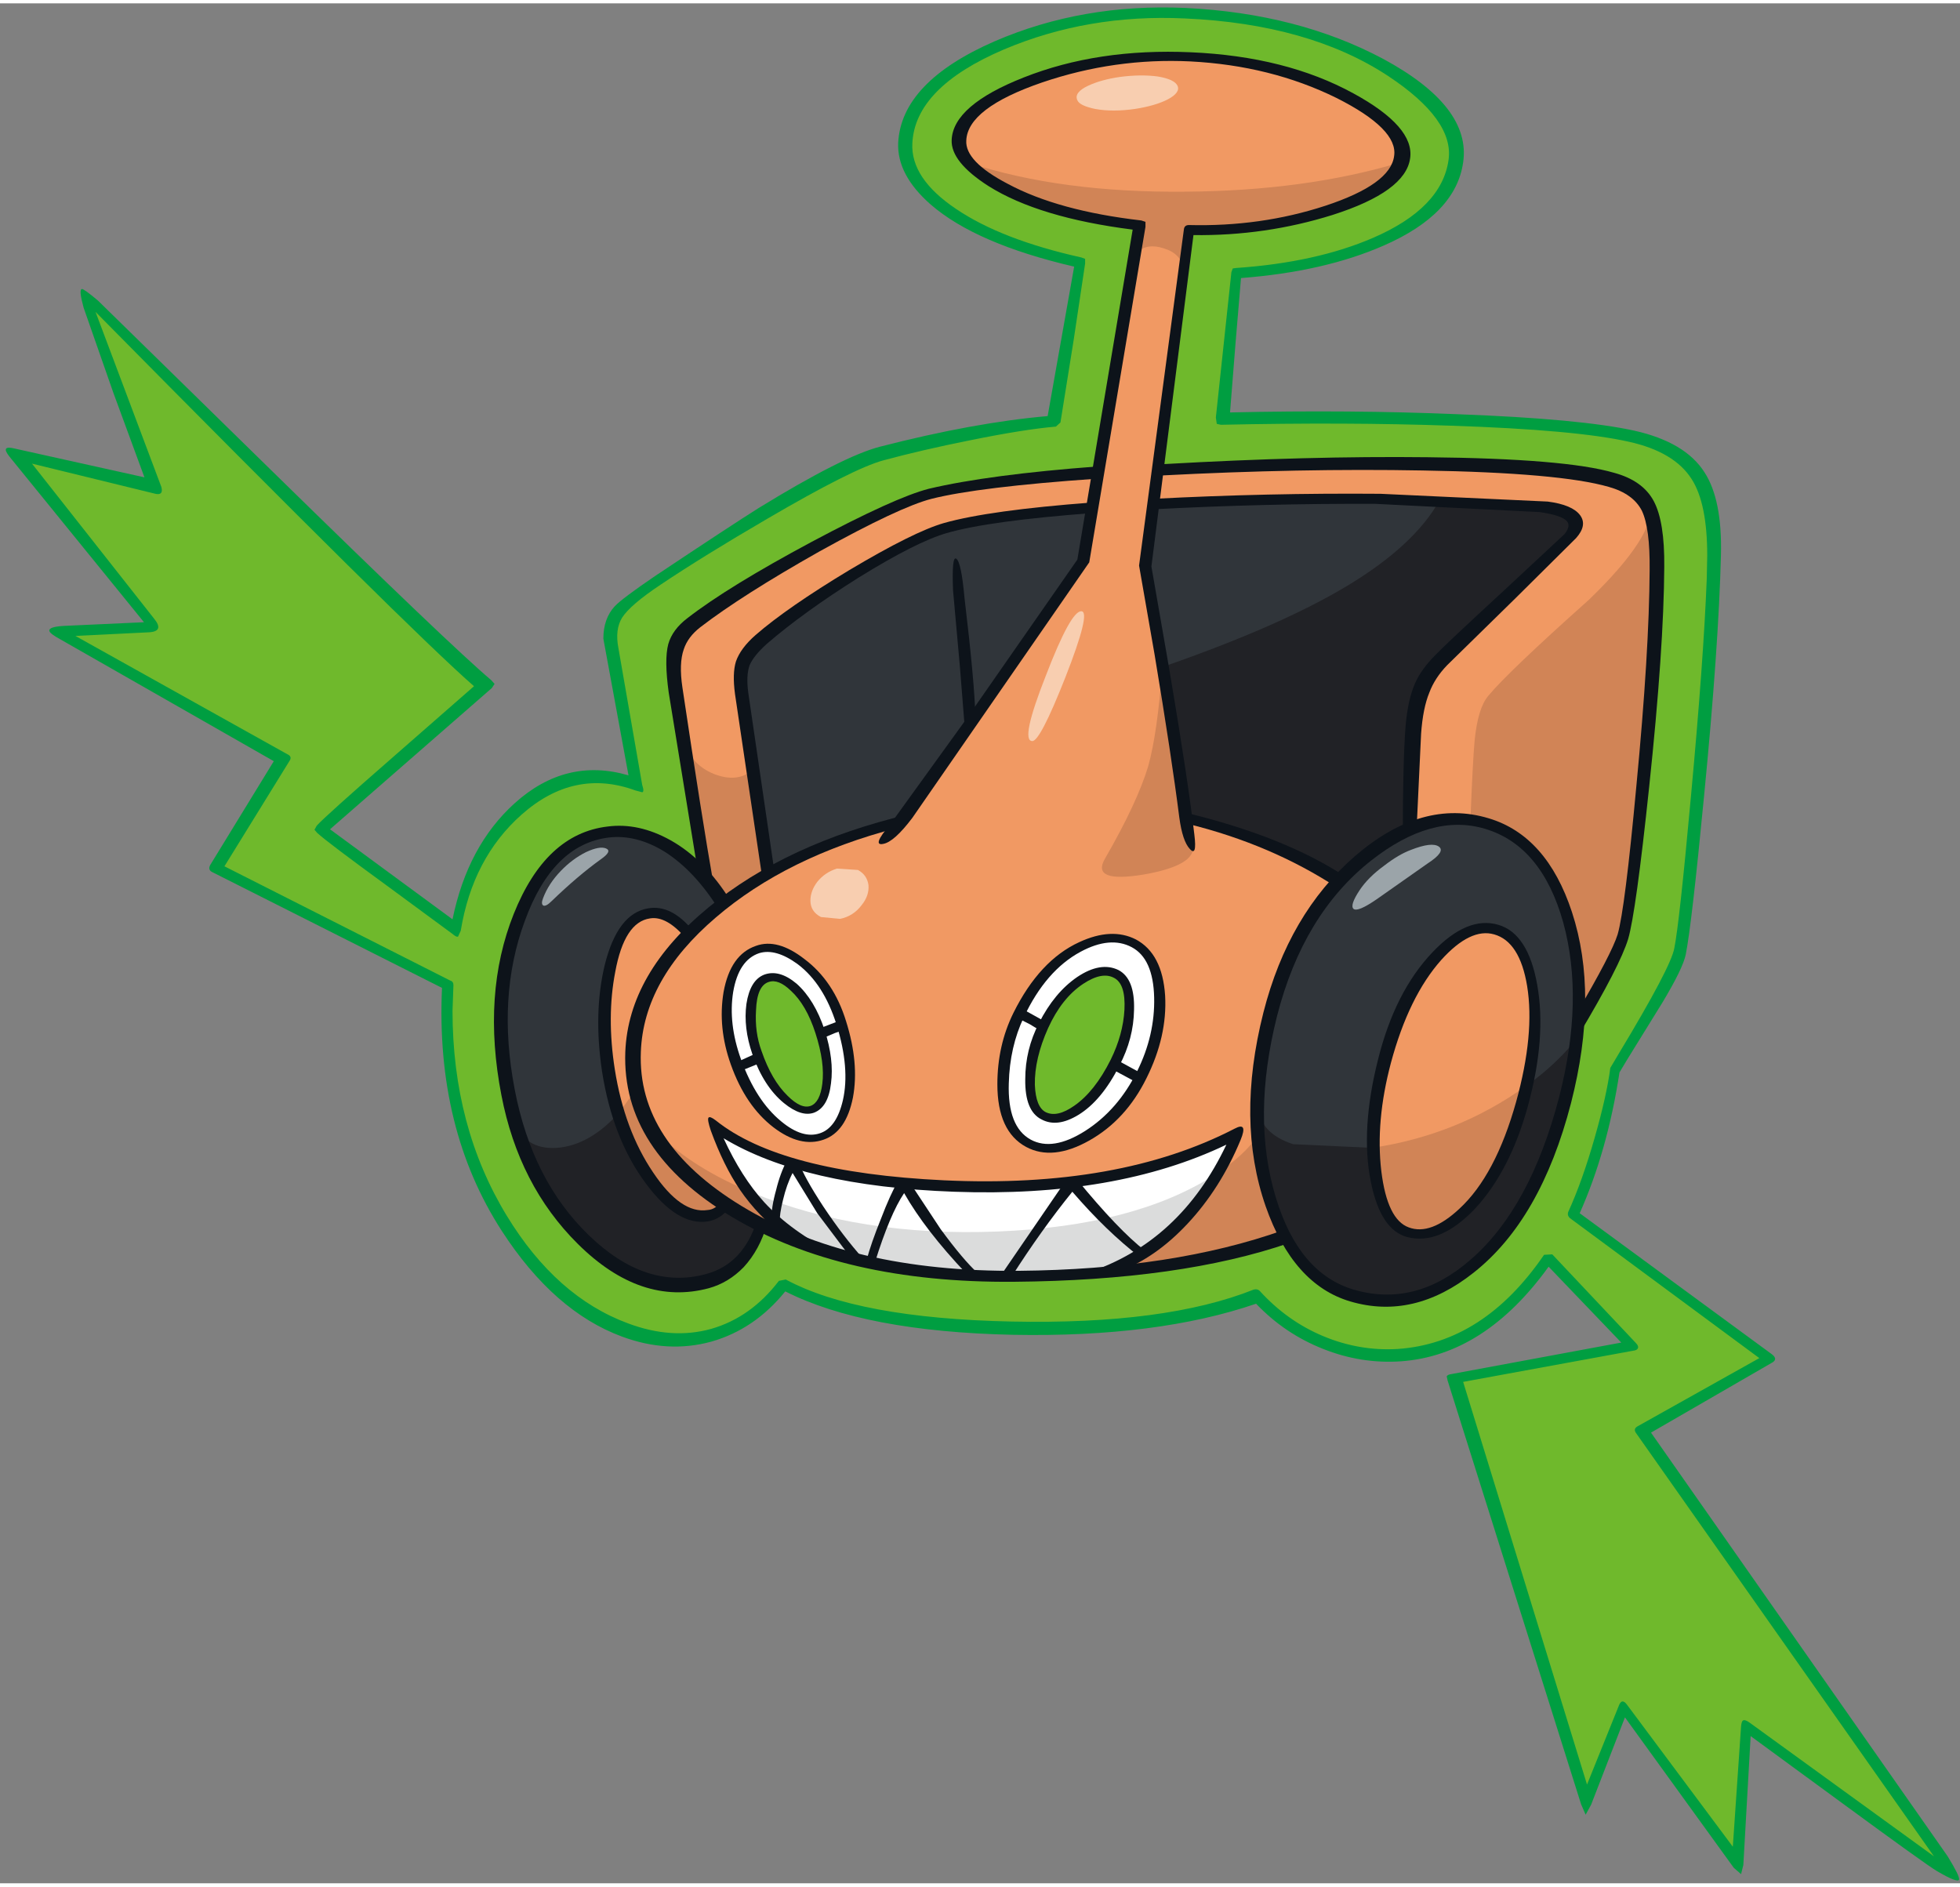 <?xml version='1.0' encoding='utf-8'?>
<svg xmlns="http://www.w3.org/2000/svg" version="1.1" width="214px" height="206px" viewBox="-0.6 -0.45 214.4 205.65"><rect x="-0.6" y="-0.45" width="214.4" height="205.65" fill="#808080" stroke="none"/><g><path fill="#6fb92c" d="M185.4 52.0 Q186.95 55.15 186.65 62.45 186.3 71.55 184.9 86.65 183.65 100.4 183.1 103.0 182.75 104.75 179.95 109.65 L176.0 116.3 Q174.75 124.75 171.45 132.0 L192.9 147.8 178.85 155.7 212.4 203.65 190.45 188.05 189.4 202.75 176.95 186.05 172.9 196.1 158.7 149.9 177.9 146.4 168.8 136.75 Q161.95 146.7 152.2 147.35 143.25 147.9 136.75 140.8 126.75 144.75 109.75 144.35 93.0 143.9 85.05 139.65 80.6 145.45 73.9 145.55 67.6 145.7 61.5 140.8 55.25 135.75 51.7 127.25 47.8 117.95 48.4 106.95 L23.15 94.15 30.6 82.15 5.65 68.25 16.25 67.75 1.45 49.0 16.5 52.65 8.9 31.8 27.7 50.65 Q47.45 70.3 52.1 74.25 L42.75 82.45 Q36.15 88.05 34.45 89.85 36.35 91.65 41.85 95.5 L49.25 100.9 Q50.6 92.8 56.1 87.9 62.05 82.55 69.1 85.15 66.75 72.35 66.55 70.2 66.35 67.75 67.15 66.4 68.1 64.85 71.35 62.65 76.8 59.0 83.15 55.3 92.65 49.7 95.85 49.0 L104.2 47.05 Q110.85 45.6 114.85 45.3 L116.3 36.35 117.55 27.9 Q108.25 25.85 103.25 22.25 98.45 18.85 98.65 14.85 98.95 8.45 108.75 4.15 118.05 0.1 129.05 0.6 143.2 1.3 151.85 7.15 159.15 12.05 158.4 16.8 157.65 22.2 150.25 25.55 143.85 28.4 134.65 29.05 134.4 30.25 133.85 36.85 L132.9 45.1 Q147.0 44.8 158.65 45.2 171.95 45.7 177.7 46.95 183.5 48.2 185.4 52.0"/><path fill="#f19963" d="M88.9 58.95 Q97.65 54.1 101.15 53.2 106.55 51.9 119.6 51.05 L119.0 54.6 Q106.65 55.45 102.8 56.95 99.0 58.45 92.55 62.65 86.55 66.55 82.95 69.65 80.3 71.95 80.8 75.45 L83.6 94.75 Q80.6 96.55 78.45 98.2 L76.75 95.8 73.5 74.5 Q72.8 69.5 75.65 67.35 80.3 63.75 88.9 58.95"/><path fill="#30353a" d="M82.95 69.65 Q86.55 66.55 92.55 62.65 99.0 58.45 102.8 56.95 106.65 55.45 119.0 54.6 L118.0 60.6 Q101.35 84.95 98.2 89.0 90.25 91.0 83.6 94.75 L80.8 75.45 Q80.3 71.95 82.95 69.65"/><path fill="#30353a" d="M167.85 54.65 Q173.0 55.35 170.95 57.95 L165.3 63.65 157.3 71.55 Q155.75 73.15 155.15 74.3 154.3 75.95 154.1 78.7 153.6 84.8 153.4 90.25 149.35 92.05 146.0 95.8 138.8 91.0 129.2 88.7 128.4 82.4 126.4 71.15 L124.55 61.1 125.5 54.25 Q137.5 53.75 151.05 53.95 L167.85 54.65"/><path fill="#f19963" d="M180.45 61.55 Q180.4 70.7 179.0 85.2 177.7 98.8 176.85 101.55 176.15 103.9 171.85 111.2 172.45 102.9 169.85 97.0 167.2 90.9 162.0 89.35 158.1 88.15 153.4 90.25 153.6 84.8 154.1 78.7 154.3 75.95 155.15 74.3 155.75 73.15 157.3 71.55 L165.3 63.65 170.95 57.95 Q173.0 55.35 167.85 54.65 L151.05 53.95 Q137.5 53.75 125.5 54.25 L125.95 50.65 Q141.35 49.85 154.95 50.1 170.1 50.35 175.55 51.9 178.45 52.7 179.5 54.8 180.5 56.8 180.45 61.55"/><path fill="#30353a" d="M56.55 98.7 Q59.9 90.95 65.9 90.25 71.35 89.6 76.15 95.1 81.4 101.1 83.7 112.05 85.75 121.75 83.85 129.6 81.9 137.7 76.8 139.1 70.45 140.8 64.1 135.25 57.25 129.3 55.15 118.45 52.95 107.05 56.55 98.7"/><path fill="#f19963" d="M79.45 113.15 Q80.85 120.6 80.3 125.9 79.65 131.65 76.9 132.1 73.75 132.6 70.55 127.85 67.3 123.1 66.1 116.25 65.1 110.4 66.15 105.3 67.3 99.6 70.4 99.1 73.0 98.65 75.5 102.3 78.2 106.2 79.45 113.15"/><path fill="#f19963" d="M129.6 5.2 Q140.25 5.7 147.05 9.65 152.95 13.1 152.45 16.35 151.95 20.15 143.75 22.55 136.6 24.6 129.45 24.4 L124.55 61.2 126.4 71.2 Q128.4 82.45 129.2 88.75 142.35 91.95 150.5 99.3 159.3 107.25 158.35 116.8 157.35 126.75 143.9 132.8 130.8 138.65 110.85 138.8 91.25 139.0 79.3 131.1 68.55 124.0 68.9 114.25 69.25 106.0 77.6 99.0 85.65 92.25 98.2 89.05 101.35 85.0 118.0 60.65 L124.15 23.95 Q114.7 22.8 109.25 19.95 104.4 17.35 104.5 14.55 104.7 10.25 112.5 7.45 120.0 4.8 129.6 5.2"/><path fill="#30353a" d="M170.9 100.0 Q173.25 108.55 170.5 119.3 167.3 131.7 160.55 137.5 154.3 142.85 147.3 140.8 141.25 139.0 138.55 130.75 135.6 121.8 138.55 110.15 141.35 99.25 148.8 93.15 155.8 87.5 162.0 89.35 168.55 91.3 170.9 100.0"/><path fill="#f19963" d="M163.05 100.85 Q166.15 101.75 167.05 106.95 168.0 112.5 165.85 120.15 163.95 127.05 159.95 131.2 156.2 135.05 153.3 134.0 150.85 133.1 150.05 127.55 149.3 121.8 151.0 115.3 152.85 108.25 156.8 103.95 160.35 100.05 163.05 100.85"/><path fill="#ffffff" d="M119.95 138.35 Q113.9 139.45 103.8 138.6 93.2 137.65 87.6 135.2 80.3 130.4 77.3 122.2 85.1 128.45 104.6 128.95 124.5 129.45 134.75 123.15 130.0 134.5 119.95 138.35"/><path fill="#ffffff" d="M123.7 102.45 Q126.55 104.05 126.4 108.8 126.3 112.9 124.25 116.75 121.65 121.65 117.6 123.6 114.0 125.35 111.7 124.0 108.95 122.45 109.1 117.65 109.15 113.6 110.95 110.05 113.45 105.1 117.55 102.95 121.3 101.05 123.7 102.45"/><path fill="#ffffff" d="M80.0 115.25 Q78.6 111.3 79.25 107.6 79.95 103.85 82.25 103.05 84.55 102.2 87.3 104.6 90.05 107.0 91.35 111.1 92.75 115.55 92.05 119.25 91.4 122.8 89.3 123.55 87.35 124.25 84.7 122.2 81.65 119.85 80.0 115.25"/><path fill="#6fb92c" d="M121.5 105.65 Q123.15 106.5 123.0 109.6 122.9 112.5 121.4 115.35 119.45 119.1 117.0 120.65 114.9 122.0 113.45 121.25 111.95 120.5 111.95 117.65 111.9 114.6 113.55 111.35 115.35 107.85 117.85 106.25 120.05 104.9 121.5 105.65"/><path fill="#6fb92c" d="M83.4 106.1 Q84.6 105.7 86.15 107.05 88.1 108.65 89.15 112.05 90.1 115.2 89.75 117.8 89.45 120.2 88.2 120.65 86.95 121.1 85.25 119.5 83.3 117.7 82.15 114.25 81.25 111.6 81.55 109.15 81.9 106.6 83.4 106.1"/><path fill="#ffffff" d="M78.05 123.9 L80.4 124.1 Q90.15 129.05 107.5 128.95 125.45 128.85 134.75 123.15 130.0 134.5 119.95 138.35 113.9 139.45 103.8 138.6 93.2 137.65 87.6 135.2 81.0 130.8 78.05 123.9"/><path fill="#d18456" d="M81.55 83.55 L82.6 89.4 83.6 94.75 Q80.6 96.55 78.45 98.2 L76.75 95.8 74.15 80.05 Q74.9 82.8 77.5 83.85 79.95 84.8 81.55 83.55"/><path fill="#d18456" d="M128.9 28.6 Q128.55 26.9 126.7 26.35 124.9 25.75 123.75 26.8 L124.15 23.95 Q116.8 23.05 111.7 21.05 107.2 19.25 105.4 17.0 115.5 20.3 129.2 20.15 142.05 20.05 152.25 17.05 150.35 20.95 141.9 23.0 135.4 24.55 129.45 24.4 L128.9 28.6"/><path fill="#d18456" d="M76.5 132.25 Q73.65 132.25 70.6 128.5 67.55 124.75 67.25 120.75 L69.15 118.05 Q70.0 122.45 72.65 125.7 74.8 128.45 78.65 130.8 L77.85 131.8 76.5 132.25"/><path fill="#212226" d="M80.15 137.2 Q78.55 139.0 76.65 139.5 70.8 141.1 64.35 136.1 57.35 130.7 55.6 121.55 56.65 125.0 60.35 124.75 64.0 124.45 67.25 120.75 67.55 124.5 70.4 128.3 73.45 132.25 76.5 132.25 L77.85 131.8 78.65 130.8 82.7 133.05 Q81.7 135.5 80.15 137.2"/><path fill="#d18456" d="M81.7 129.65 L83.65 132.35 Q84.75 133.75 85.95 134.55 75.85 130.4 71.45 123.25 75.25 127.0 81.7 129.65"/><path fill="#dbdcdc" d="M121.35 138.25 L110.85 138.8 Q96.55 138.95 85.95 134.55 84.75 133.75 83.65 132.35 L81.7 129.65 Q93.45 134.5 108.55 133.9 123.5 133.3 132.2 127.75 129.4 133.9 121.35 138.25"/><path fill="#d18456" d="M137.2 123.15 Q136.6 127.15 140.0 134.35 132.05 137.15 121.35 138.25 129.4 133.9 132.2 127.75 135.5 125.65 137.2 123.15"/><path fill="#d18456" d="M154.3 134.1 Q149.5 133.8 149.5 124.75 158.85 123.35 166.3 118.0 164.75 125.2 161.15 129.9 157.65 134.35 154.3 134.1"/><path fill="#212226" d="M166.3 118.0 Q169.3 115.9 171.65 113.1 171.25 116.5 170.5 119.3 167.3 131.7 160.55 137.5 154.3 142.85 147.3 140.8 143.0 139.55 140.2 134.65 136.95 128.9 137.0 120.2 137.2 123.15 140.85 124.35 L149.5 124.75 Q149.5 133.8 154.3 134.1 157.65 134.35 161.15 129.9 164.75 125.2 166.3 118.0"/><path fill="#212226" d="M165.45 54.4 L170.35 55.0 Q172.45 55.5 171.75 56.95 L163.95 64.7 Q156.65 71.6 155.3 74.5 153.85 77.6 153.65 83.9 153.55 87.05 153.75 89.6 151.05 90.55 148.1 93.15 L145.7 95.55 Q142.8 93.15 135.7 90.7 L129.15 88.7 126.55 72.15 Q139.5 67.65 146.8 63.25 154.1 58.85 156.85 53.95 L159.4 54.0 165.45 54.4"/><path fill="#d18456" d="M179.85 78.3 Q178.6 95.5 176.95 101.55 L172.0 110.75 Q172.15 105.85 170.8 100.7 168.0 90.3 160.25 88.8 160.5 82.5 160.7 80.25 161.05 76.65 162.2 75.3 164.4 72.65 173.2 64.8 180.5 57.75 179.95 54.35 181.1 60.4 179.85 78.3"/><path fill="#f8ceb0" d="M88.05 97.7 Q88.05 96.65 88.8 95.65 89.65 94.6 90.95 94.2 L93.25 94.35 Q94.25 94.9 94.4 96.0 94.5 97.15 93.65 98.2 92.75 99.4 91.3 99.7 L89.2 99.5 Q88.05 98.9 88.05 97.7"/><path fill="#f8ceb0" d="M121.9 7.6 Q124.2 7.3 126.05 7.55 127.85 7.85 128.2 8.55 128.55 9.3 127.15 10.05 125.8 10.75 123.55 11.1 121.1 11.45 119.2 11.1 117.5 10.75 117.25 10.15 116.85 9.3 118.45 8.55 119.85 7.9 121.9 7.6"/><path fill="#f8ceb0" d="M112.3 80.25 Q111.0 80.2 113.8 73.1 116.55 65.95 117.7 66.05 118.75 66.1 115.95 73.25 113.15 80.35 112.3 80.25"/><path fill="#d18456" d="M126.55 72.15 L129.9 91.65 Q130.25 93.85 124.5 94.85 118.75 95.8 120.25 93.15 123.8 87.0 125.0 83.0 126.0 79.45 126.55 72.15"/><path fill="#9ba4a9" d="M148.1 96.6 Q149.05 95.15 150.85 93.85 152.4 92.65 153.75 92.15 156.05 91.25 156.8 91.8 157.55 92.35 155.55 93.65 L150.0 97.55 Q147.9 99.0 147.45 98.6 147.05 98.2 148.1 96.6"/><path fill="#9ba4a9" d="M58.8 97.45 Q59.4 95.85 60.75 94.45 62.0 93.15 63.5 92.4 65.0 91.7 65.7 92.0 66.4 92.3 65.1 93.2 62.6 95.0 59.75 97.75 59.15 98.35 58.85 98.25 58.55 98.1 58.8 97.45"/><path fill="#009e41" d="M185.85 50.85 Q187.8 53.85 187.65 59.9 187.4 69.9 185.8 86.3 184.45 100.35 183.8 103.6 183.5 105.1 181.25 108.85 L177.45 115.0 176.55 116.5 Q175.25 125.05 172.2 131.9 L193.25 147.35 Q193.95 147.9 193.15 148.3 L180.0 155.9 212.45 202.25 Q213.8 204.45 213.7 204.8 213.55 205.2 211.25 203.85 210.0 203.1 200.8 196.35 L190.9 189.1 190.1 203.2 189.85 204.2 189.05 203.5 177.15 187.05 173.45 196.6 172.85 197.7 172.35 196.55 157.75 150.2 157.65 149.75 Q157.75 149.55 158.15 149.5 L176.75 146.05 168.8 137.75 Q161.8 147.45 152.65 148.1 148.3 148.4 144.15 146.75 139.95 145.1 136.8 141.8 126.0 145.5 110.2 145.2 94.0 144.85 85.3 140.45 81.95 144.6 77.2 145.95 72.45 147.25 67.45 145.4 60.0 142.65 54.3 133.85 47.05 122.65 47.75 107.25 L22.65 94.6 Q22.1 94.35 22.4 93.8 L29.35 82.45 6.05 69.15 Q4.85 68.5 4.8 68.2 4.7 67.75 6.4 67.65 L15.15 67.25 0.45 49.15 Q-0.6 47.85 1.0 48.25 L15.2 51.4 11.8 42.15 8.55 32.85 Q8.0 30.85 8.35 30.8 8.55 30.75 10.1 32.05 L29.25 50.8 Q48.7 69.85 53.15 73.6 L53.5 74.0 53.2 74.45 44.15 82.35 35.5 89.9 48.9 99.75 Q50.55 91.7 55.7 87.05 61.3 82.0 68.15 84.0 L65.4 69.05 Q65.4 66.85 66.65 65.5 67.45 64.65 71.05 62.2 79.45 56.6 82.4 54.75 91.6 49.1 95.65 48.05 105.95 45.4 114.0 44.7 L116.9 28.35 Q106.15 25.85 101.2 21.55 97.5 18.3 97.65 14.8 98.0 8.15 108.2 3.7 117.8 -0.45 129.05 0.05 141.4 0.65 150.75 5.65 160.35 10.85 159.45 16.95 158.65 22.6 150.75 26.05 144.25 28.9 135.15 29.6 L134.55 36.75 133.95 44.3 Q147.1 44.0 158.95 44.5 172.3 45.0 178.2 46.3 183.75 47.55 185.85 50.85 M184.35 86.5 Q185.75 71.45 186.1 62.45 L186.15 59.95 Q186.15 54.25 184.45 51.6 182.55 48.6 177.55 47.5 171.75 46.2 158.1 45.75 146.65 45.35 132.95 45.65 L132.5 45.55 132.4 44.85 134.1 28.95 134.25 28.55 134.6 28.5 Q143.35 27.9 149.6 25.2 157.1 21.95 157.85 16.7 158.5 12.3 151.25 7.5 142.6 1.8 129.0 1.2 118.4 0.7 109.2 4.6 99.5 8.75 99.2 14.85 99.0 18.7 104.0 22.05 108.95 25.4 117.7 27.35 L118.1 27.5 118.1 28.0 116.85 36.35 115.4 45.4 114.9 45.85 Q111.4 46.15 105.5 47.35 100.25 48.4 96.0 49.55 92.7 50.45 83.3 55.95 76.35 60.0 71.65 63.15 68.35 65.35 67.45 66.75 66.65 68.05 67.05 70.1 L69.65 85.05 Q69.9 85.8 69.65 85.85 L68.9 85.65 Q62.2 83.2 56.45 88.3 51.1 93.05 49.8 101.0 L49.5 101.65 Q49.3 101.7 48.9 101.35 L41.7 96.05 Q35.25 91.35 34.1 90.3 L33.8 89.95 34.05 89.5 Q35.0 88.45 42.45 81.95 L51.25 74.25 Q44.3 68.2 9.85 33.3 L17.05 52.45 Q17.3 53.4 16.4 53.2 L2.9 49.9 16.25 66.85 Q17.4 68.25 15.7 68.35 L7.65 68.75 30.85 81.7 Q31.4 81.95 31.05 82.45 L23.95 93.95 48.65 106.45 Q49.0 106.55 49.0 106.95 L48.9 109.75 Q48.9 122.45 54.85 132.2 60.25 141.05 68.1 143.95 72.9 145.75 77.2 144.55 81.55 143.3 84.6 139.3 L85.35 139.15 Q93.25 143.4 110.05 143.75 126.9 144.1 136.55 140.25 136.95 140.15 137.2 140.4 140.2 143.7 144.15 145.35 148.1 147.0 152.3 146.75 161.7 146.1 168.3 136.45 L169.2 136.4 178.3 146.05 Q178.7 146.45 178.55 146.7 178.45 146.9 178.0 146.95 L159.45 150.35 173.0 194.4 176.45 185.85 Q176.8 184.85 177.4 185.7 L188.95 201.2 189.85 188.05 Q189.9 187.5 190.05 187.4 190.25 187.25 190.75 187.6 L210.95 202.25 178.4 156.0 Q178.0 155.5 178.55 155.2 L191.85 147.75 171.15 132.45 Q170.8 132.15 170.95 131.75 172.5 128.35 173.85 123.6 175.15 119.05 175.55 116.0 L176.5 114.4 Q182.2 104.95 182.55 102.9 183.1 100.2 184.35 86.5"/><path fill="#0d131a" d="M146.6 95.1 L145.7 96.3 Q138.45 91.55 129.3 89.3 L129.35 88.15 Q140.0 90.75 146.6 95.1"/><path fill="#0d131a" d="M98.85 88.25 Q98.9 88.65 98.4 89.1 L97.55 89.75 Q85.45 92.9 77.7 99.55 69.8 106.3 69.5 114.25 69.1 124.15 80.5 131.1 92.4 138.35 110.85 138.2 127.7 138.05 139.8 133.75 140.2 133.9 140.45 135.15 128.55 139.25 110.3 139.4 91.6 139.55 79.45 132.3 67.4 125.05 67.8 114.25 68.15 105.65 76.9 98.45 85.4 91.45 98.85 88.25"/><path fill="#0d131a" d="M147.45 9.4 Q154.15 13.05 153.65 16.5 153.15 20.15 145.15 22.7 137.8 25.0 129.95 24.9 L125.35 61.15 127.35 72.65 Q129.35 84.5 130.05 90.5 130.35 92.95 129.55 92.05 128.75 91.2 128.4 88.6 127.55 81.9 125.7 70.8 L124.0 61.05 128.9 24.3 Q128.95 23.8 129.45 23.8 137.3 24.0 144.35 21.7 151.5 19.35 151.9 16.25 152.35 13.3 145.6 9.9 138.4 6.35 129.6 5.9 121.35 5.5 113.4 8.2 105.25 11.0 105.1 14.55 104.95 16.85 109.65 19.3 115.15 22.25 124.25 23.3 L124.7 23.45 124.7 24.0 118.55 60.7 99.2 88.65 Q97.2 91.3 96.0 91.5 94.75 91.75 96.75 89.4 L105.2 77.7 117.25 60.4 123.3 24.3 Q113.05 23.0 107.55 19.55 103.4 16.9 103.5 14.5 103.65 10.7 111.4 7.65 119.5 4.45 129.65 4.9 140.05 5.35 147.45 9.4"/><path fill="#0d131a" d="M103.65 63.75 Q103.5 59.95 104.0 60.3 104.55 60.65 104.9 64.55 106.0 73.75 106.1 77.65 106.15 78.35 105.0 79.65 L104.4 72.1 103.65 63.75"/><path fill="#0d131a" d="M168.7 54.05 Q171.4 54.4 172.25 55.55 173.05 56.65 171.8 58.05 L165.2 64.6 157.7 71.95 Q156.35 73.35 155.75 74.95 155.05 76.65 154.85 79.45 L154.35 90.05 152.85 90.6 Q152.85 82.6 153.15 78.65 153.4 75.7 154.2 73.9 154.9 72.35 156.45 70.8 157.6 69.6 164.0 63.7 L170.55 57.6 Q171.25 56.7 170.8 56.2 170.25 55.55 167.8 55.2 L149.85 54.3 Q137.75 54.25 125.5 54.9 125.15 54.9 125.2 54.35 125.25 53.75 125.6 53.75 138.05 53.1 150.4 53.2 L168.7 54.05"/><path fill="#0d131a" d="M118.9 54.15 Q119.15 54.15 119.2 54.7 119.25 55.25 119.0 55.3 107.6 56.15 102.95 57.5 99.65 58.45 93.35 62.35 87.3 66.15 83.3 69.6 81.85 70.9 81.4 71.95 81.0 73.05 81.25 74.95 L84.05 94.1 83.45 94.8 Q82.8 95.25 82.75 95.0 L79.8 75.1 Q79.5 72.85 79.9 71.55 80.4 70.1 82.05 68.65 85.5 65.65 92.3 61.55 99.35 57.35 102.65 56.4 107.6 55.0 118.9 54.15"/><path fill="#0d131a" d="M101.0 52.65 Q107.55 51.1 119.55 50.2 119.4 50.4 119.4 50.8 L119.35 51.55 Q106.45 52.45 101.3 53.75 97.8 54.65 89.05 59.5 80.55 64.3 76.0 67.8 74.65 68.85 74.2 70.2 73.65 71.75 74.05 74.4 76.2 88.8 77.45 95.9 77.55 96.15 76.65 95.5 L75.75 94.6 72.55 74.95 Q72.05 71.35 72.5 69.65 72.95 68.05 74.6 66.8 79.05 63.35 88.2 58.45 97.3 53.6 101.0 52.65"/><path fill="#0d131a" d="M175.95 50.9 Q179.1 51.75 180.3 54.0 181.5 56.25 181.45 61.2 181.4 70.15 179.8 85.25 178.35 99.0 177.5 101.9 176.6 104.85 172.15 112.3 L171.85 110.05 Q175.7 103.5 176.35 101.4 177.15 98.65 178.4 85.15 179.8 70.55 179.85 61.55 179.9 56.95 179.0 55.05 178.05 53.2 175.4 52.45 170.05 50.9 155.05 50.65 141.65 50.4 126.35 51.2 L126.75 49.95 Q142.55 49.05 155.55 49.2 170.65 49.35 175.95 50.9"/><path fill="#0d131a" d="M169.95 119.2 Q172.7 108.5 170.4 100.1 168.05 91.7 161.85 89.85 156.0 88.1 149.35 93.35 141.95 99.2 139.1 110.3 136.3 121.4 138.95 130.15 141.45 138.45 147.45 140.25 154.25 142.25 160.3 136.95 166.8 131.3 169.95 119.2 M162.25 88.7 Q168.6 90.6 171.35 98.95 174.3 107.95 171.25 119.85 167.95 132.6 160.6 138.4 154.05 143.6 147.1 141.55 140.85 139.7 137.85 131.15 134.6 121.8 137.6 109.95 140.35 99.15 147.6 92.85 154.95 86.5 162.25 88.7"/><path fill="#0d131a" d="M163.3 100.35 Q166.55 101.3 167.55 106.9 168.6 112.7 166.5 120.3 164.55 127.3 160.75 131.4 156.9 135.45 153.3 134.5 150.4 133.7 149.35 128.45 148.2 122.75 150.15 115.05 152.0 107.65 156.1 103.35 159.9 99.35 163.3 100.35 M165.25 119.7 Q167.3 112.3 166.45 107.05 165.65 102.2 162.85 101.4 160.25 100.65 157.05 104.2 153.5 108.2 151.55 115.45 149.85 121.85 150.5 127.3 151.15 132.6 153.5 133.45 155.9 134.35 159.05 131.4 163.0 127.75 165.25 119.7"/><path fill="#0d131a" d="M65.85 89.6 Q69.25 89.15 72.75 91.1 76.5 93.2 79.3 97.7 L78.05 98.7 Q75.4 94.45 72.1 92.35 69.0 90.45 66.0 90.8 59.85 91.55 56.8 99.95 53.75 108.2 55.7 118.35 57.6 128.3 63.8 134.3 70.05 140.35 76.65 138.55 80.7 137.45 82.2 132.7 L83.3 133.1 Q82.5 135.9 80.75 137.8 79.1 139.5 76.95 140.1 69.5 142.1 62.6 135.25 56.15 128.85 54.25 119.0 52.1 107.9 55.6 99.15 59.1 90.4 65.85 89.6"/><path fill="#0d131a" d="M66.7 105.5 Q65.75 110.4 66.65 116.15 67.7 122.8 70.85 127.45 73.9 132.0 76.8 131.55 77.7 131.5 78.3 130.55 L78.35 130.5 Q79.35 131.0 79.25 131.2 78.3 132.55 76.8 132.8 73.5 133.3 70.05 128.65 66.4 123.75 65.25 116.35 64.3 109.95 65.55 104.75 66.95 99.1 70.3 98.55 72.85 98.1 75.25 101.05 L74.4 101.8 Q72.3 99.35 70.5 99.65 67.7 100.05 66.7 105.5"/><path fill="#0d131a" d="M80.35 129.35 Q78.55 126.7 77.15 122.85 76.75 121.65 76.9 121.45 77.05 121.25 77.7 121.75 84.8 127.45 102.65 128.3 121.8 129.2 134.45 122.65 135.95 121.85 135.1 123.9 132.9 129.2 129.3 133.05 125.8 136.8 121.75 138.3 L118.4 138.4 Q128.5 135.05 133.55 124.4 121.45 130.2 103.75 129.55 87.25 128.95 78.55 123.7 80.5 127.95 83.0 130.7 85.9 133.85 90.7 136.3 89.85 136.15 88.0 135.4 86.15 134.65 85.25 134.45 82.3 132.2 80.35 129.35"/><path fill="#0d131a" d="M86.15 126.05 Q86.65 126.1 86.75 126.25 87.35 127.95 89.45 131.15 91.65 134.45 93.8 136.85 L92.3 136.55 88.8 131.9 86.1 127.5 Q85.45 128.75 85.05 130.45 84.65 132.05 84.7 132.9 84.7 133.15 84.25 133.0 L83.8 132.6 Q83.75 131.3 84.3 129.35 84.75 127.5 85.5 126.1 L86.15 126.05"/><path fill="#0d131a" d="M124.65 136.0 Q124.85 136.15 124.55 136.5 124.25 136.85 124.1 136.7 120.4 133.85 116.7 129.55 113.3 133.75 110.05 138.85 L108.95 138.6 115.9 128.45 Q116.0 128.35 116.55 128.2 L117.2 128.2 Q121.75 133.75 124.65 136.0"/><path fill="#0d131a" d="M98.25 128.25 L98.8 128.35 102.3 133.65 Q104.8 137.05 106.35 138.45 L105.1 138.5 Q100.6 133.75 98.3 129.7 96.75 132.0 95.1 137.3 L94.2 137.0 Q94.7 135.15 95.75 132.55 96.8 129.8 97.65 128.35 L98.25 128.25"/><path fill="#0d131a" d="M123.65 101.95 Q126.55 103.5 126.85 108.1 127.1 112.55 124.8 117.15 122.55 121.7 118.55 123.95 114.55 126.2 111.65 124.65 108.5 122.95 108.5 117.8 108.5 113.55 110.25 110.0 113.1 104.25 117.45 102.25 121.0 100.6 123.65 101.95 M123.8 116.35 Q125.75 112.4 125.65 108.3 125.55 104.05 123.2 102.8 120.85 101.55 117.6 103.3 113.8 105.35 111.4 110.45 109.85 113.7 109.75 117.7 109.6 122.45 112.15 123.85 114.55 125.15 118.1 122.9 121.7 120.6 123.8 116.35"/><path fill="#0d131a" d="M121.25 106.15 Q119.95 105.45 117.9 106.8 115.55 108.35 114.05 111.65 112.55 115.0 112.6 117.85 112.7 120.3 113.8 120.85 115.05 121.45 116.9 120.15 119.15 118.6 120.9 115.1 122.25 112.35 122.4 109.65 122.55 106.8 121.25 106.15 M121.75 105.3 Q123.55 106.25 123.45 109.65 123.4 112.8 121.85 115.75 119.9 119.6 117.35 121.15 115.05 122.55 113.35 121.65 111.5 120.75 111.55 117.25 111.55 114.0 113.05 111.1 114.75 107.75 117.25 106.05 119.8 104.35 121.75 105.3"/><path fill="#0d131a" d="M79.35 115.65 Q77.9 111.6 78.55 107.7 79.3 103.6 82.1 102.65 84.45 101.8 87.4 104.1 90.6 106.5 91.95 110.9 93.4 115.5 92.7 119.25 91.95 123.0 89.5 123.85 86.95 124.75 84.0 122.5 80.95 120.15 79.35 115.65 M79.6 107.7 Q79.05 111.15 80.45 115.05 82.1 119.6 84.85 121.85 87.2 123.8 89.1 123.15 90.9 122.55 91.6 119.55 92.4 116.05 90.9 111.25 89.5 106.8 86.65 104.65 84.25 102.9 82.45 103.45 80.2 104.2 79.6 107.7"/><path fill="#0d131a" d="M83.0 105.8 Q84.65 105.2 86.55 106.8 88.5 108.55 89.6 111.85 90.65 115.1 90.3 117.7 90.0 120.3 88.45 120.9 87.05 121.4 85.15 119.85 82.95 118.05 81.7 114.5 80.7 111.6 81.05 109.0 81.45 106.4 83.0 105.8 M85.9 107.55 Q84.55 106.25 83.5 106.6 82.2 107.0 82.1 109.7 81.95 112.1 82.7 114.15 83.8 117.35 85.55 119.05 87.05 120.55 88.1 120.15 89.1 119.75 89.35 117.75 89.65 115.45 88.6 112.2 87.6 109.1 85.9 107.55"/><path fill="#0d131a" d="M121.6 115.15 L124.35 116.65 124.3 117.25 123.85 117.65 121.05 116.15 Q120.75 116.05 121.1 115.5 L121.6 115.15"/><path fill="#0d131a" d="M110.9 110.65 Q110.7 110.6 110.95 110.05 111.2 109.55 111.4 109.65 L113.75 110.95 Q114.1 111.1 113.75 111.6 113.4 112.15 113.25 111.95 L112.0 111.2 110.9 110.65"/><path fill="#0d131a" d="M91.35 110.8 Q91.55 110.7 91.7 111.25 91.9 111.8 91.7 111.85 L90.7 112.2 89.4 112.75 Q89.2 112.95 89.15 112.3 L89.0 111.7 91.35 110.8"/><path fill="#0d131a" d="M80.5 116.3 Q80.3 116.4 80.05 115.9 79.85 115.45 80.05 115.35 L82.15 114.4 Q82.35 114.35 82.55 114.85 L82.6 115.45 80.5 116.3"/></g></svg>
